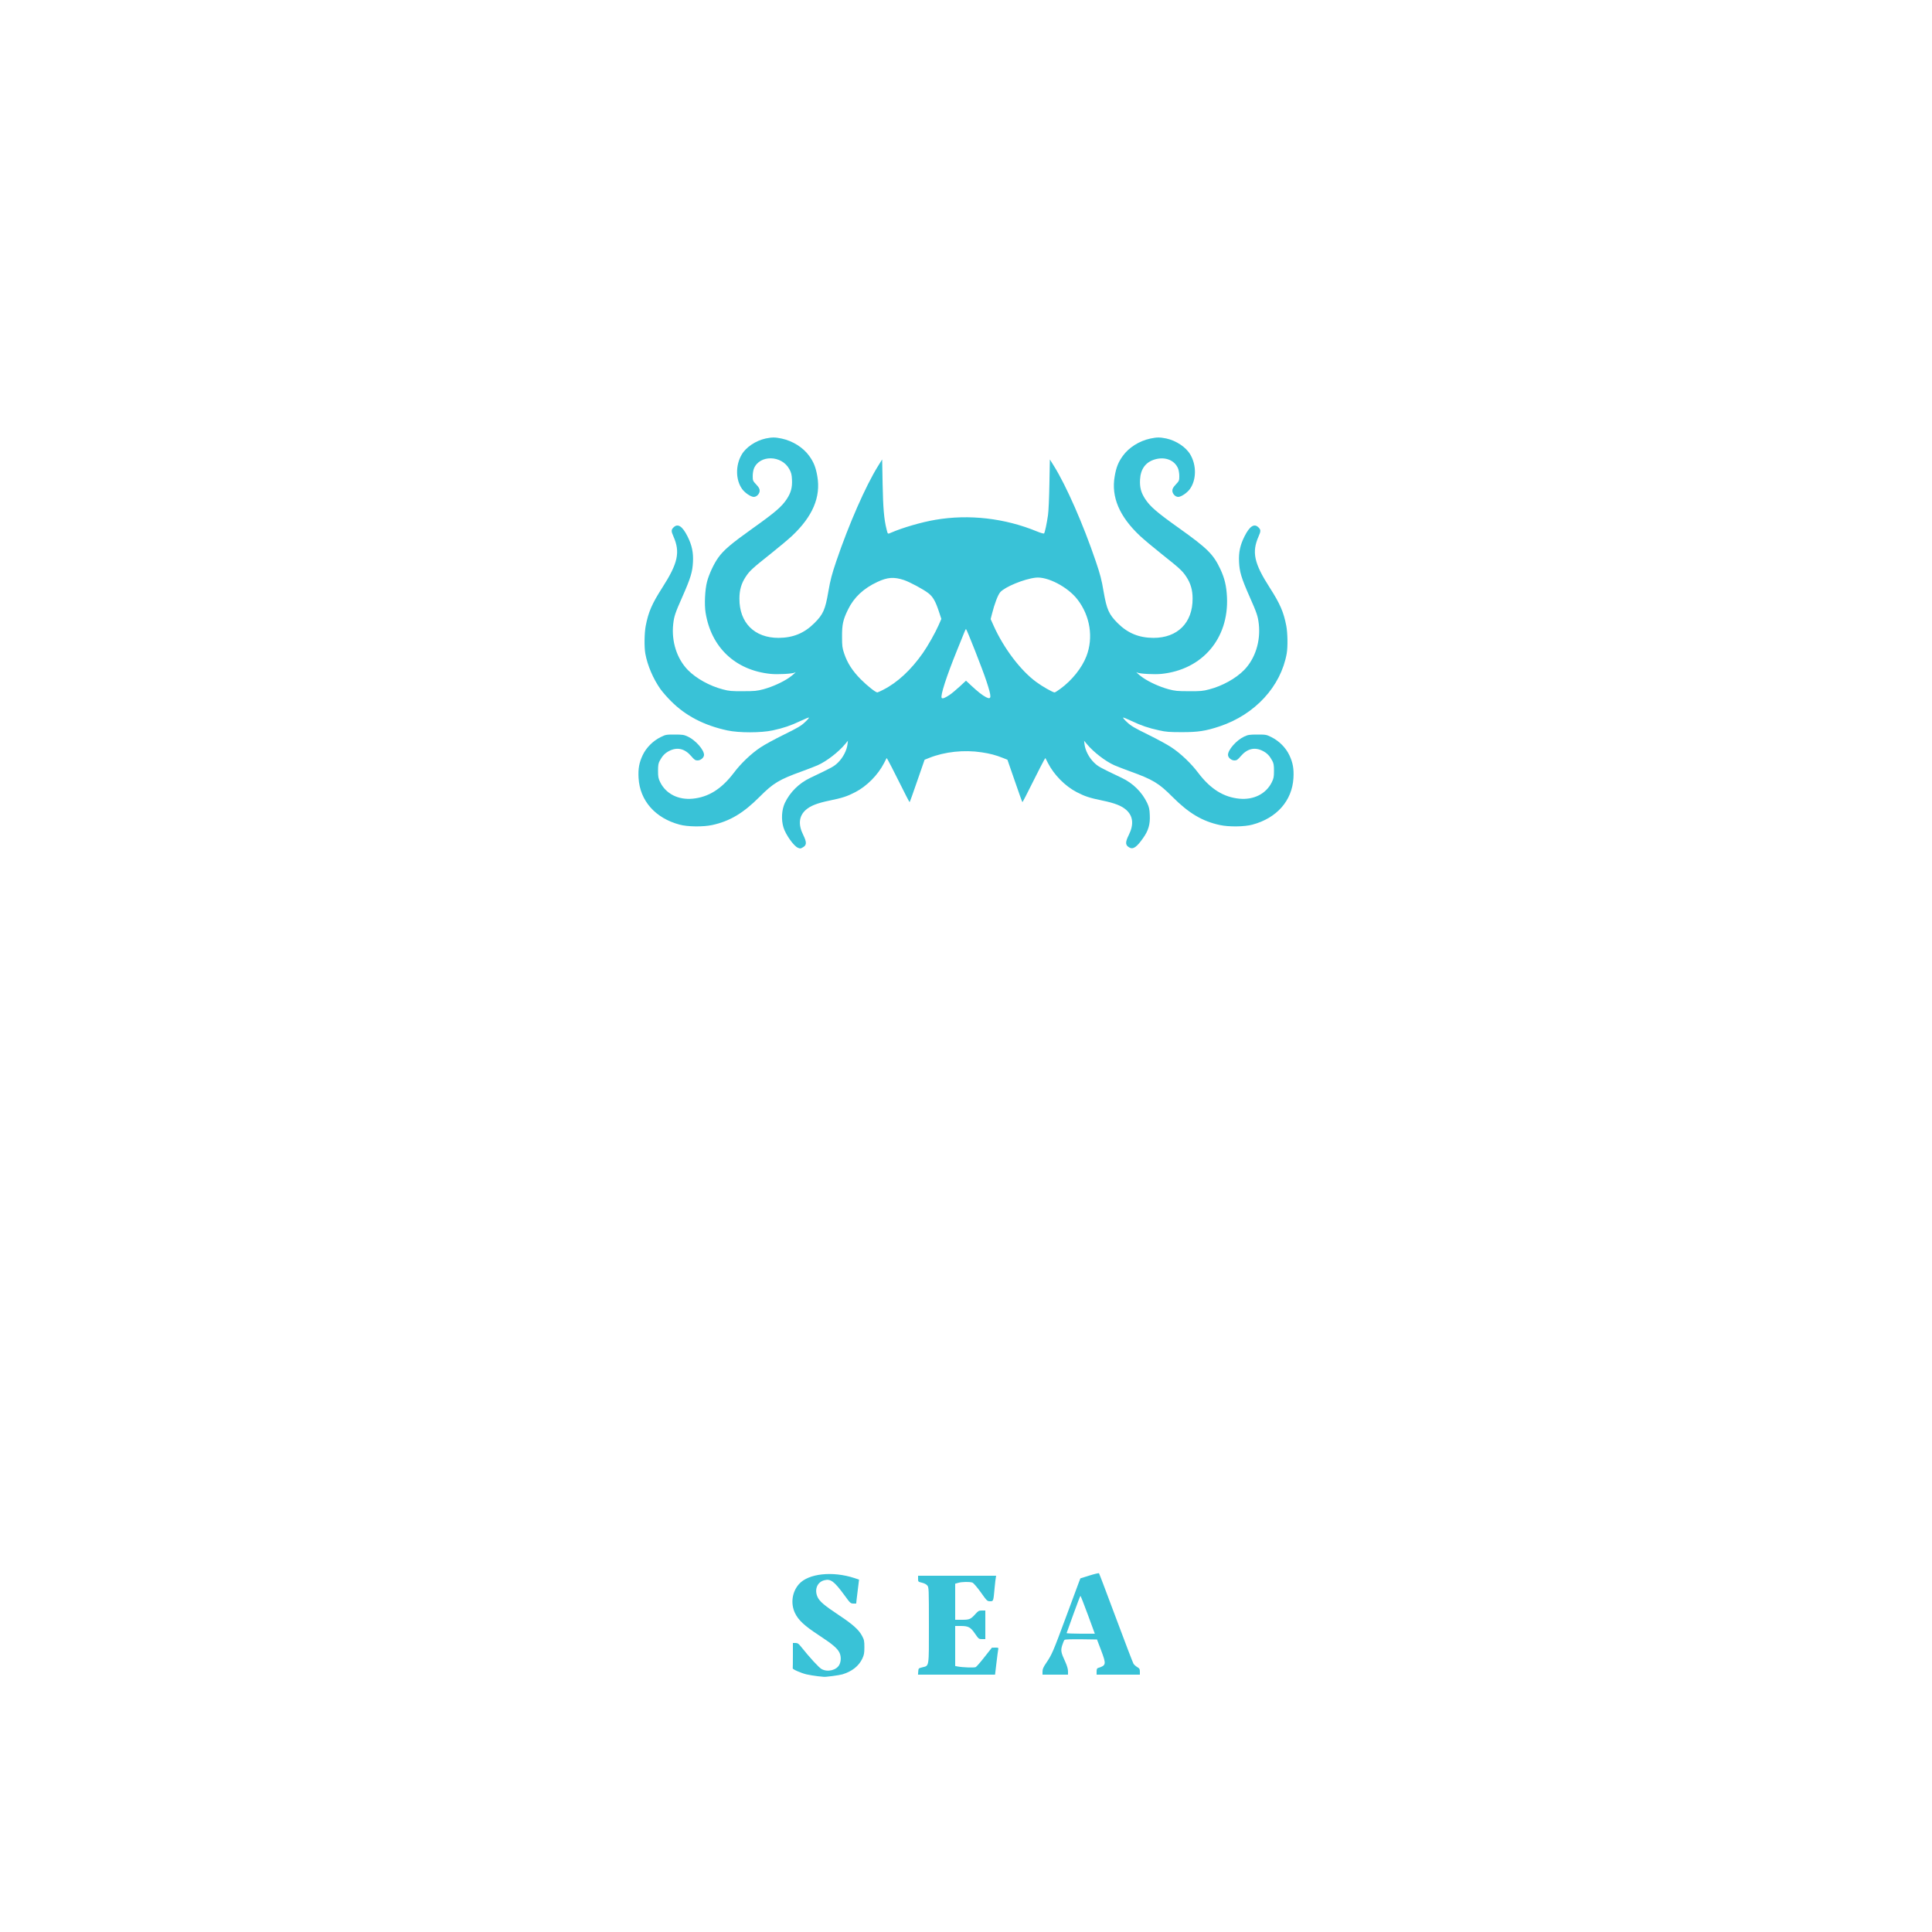 <?xml version="1.0" encoding="utf-8"?>
<!DOCTYPE svg PUBLIC "-//W3C//DTD SVG 1.0//EN" "http://www.w3.org/TR/2001/REC-SVG-20010904/DTD/svg10.dtd">
<svg version="1.0" xmlns="http://www.w3.org/2000/svg" width="2500px" height="2500px" viewBox="0 0 2500 2500" preserveAspectRatio="xMidYMid meet">
 <g fill="#39c2d7">
  <path d="M1058 2169 c-4.1 -0.5 -10.6 -1.5 -14.5 -2.4 -7.3 -1.8 -18.2 -6.6 -17.7 -7.8 0.1 -0.5 0.2 -8 0.2 -16.8 l0 -16 3.3 0 c2.8 0 4 0.8 6.8 4.3 11.9 14.9 23.5 27.5 27.1 29.5 7.9 4.3 19.4 1.4 23 -5.8 2.3 -4.6 2.3 -11.2 -0.1 -15.8 -2.9 -5.6 -9.1 -10.8 -26.8 -22.4 -18.7 -12.3 -26.2 -19.3 -30.7 -28.7 -5.7 -12.2 -3.7 -27.1 5.2 -37.2 12.1 -13.8 43.4 -17.2 71.8 -7.9 l6 2 -1.2 9.8 c-0.6 5.3 -1.5 12.3 -1.9 15.5 l-0.6 5.7 -3.7 0 c-3.5 -0.1 -4.1 -0.6 -10.7 -9.7 -14.1 -19.3 -18.6 -22.7 -27.1 -20.4 -9 2.4 -12.8 12.1 -8.5 21.6 2.6 5.7 8.7 10.9 27.2 23.2 18.3 12.1 26.3 19.2 30.5 27.3 2.6 4.9 2.9 6.5 2.9 14.5 0 7.7 -0.4 9.8 -2.6 14.6 -4.6 9.8 -13.5 16.8 -25.9 20.5 -3.9 1.2 -22.3 3.6 -24 3.2 -0.3 0 -3.9 -0.4 -8 -0.8z"/>
  <path d="M1188.2 2162.9 c0.3 -4.1 0.4 -4.2 5.3 -5.4 9 -2.3 8.5 1 8.5 -54.5 0 -47.2 -0.1 -48.8 -2 -51.3 -1.3 -1.6 -3.8 -2.9 -7 -3.7 -4.9 -1.2 -5 -1.2 -5 -5.1 l0 -3.9 50.5 0 50.5 0 -0.4 2.3 c-0.3 1.2 -1 7.4 -1.6 13.7 -1.6 17.4 -1.5 17 -5.9 17 -3.6 0 -4 -0.3 -12 -11.6 -4.9 -6.8 -9.3 -11.9 -10.8 -12.5 -3.4 -1.3 -13.8 -1.1 -18.4 0.3 l-3.9 1.1 0 23.4 0 23.3 8.8 0 c9.8 0 11.3 -0.7 17.6 -7.7 3.4 -3.8 4.3 -4.3 8.2 -4.3 l4.4 0 0 18.5 0 18.5 -4.2 0 c-4.2 0 -4.4 -0.2 -9.2 -7.1 -5.7 -8.4 -8.6 -9.9 -18.6 -9.9 l-7 0 0 25.9 0 25.9 3 0.6 c6.7 1.3 21.7 1.8 23.6 0.8 1 -0.5 6.2 -6.4 11.4 -13.1 l9.5 -12 4.4 -0.1 c4 0 4.3 0.2 3.8 2.3 -0.3 1.2 -1.3 9.1 -2.3 17.5 l-1.8 15.2 -49.9 0 -49.8 0 0.3 -4.1z"/>
  <path d="M1349 2163 c0 -3.2 1 -5.6 4.9 -11.3 7.4 -11 8.7 -14.1 24.9 -57.7 8.3 -22.3 16 -43 17.1 -46.1 l2.1 -5.5 11.8 -3.7 c6.4 -2 12 -3.3 12.3 -2.9 0.4 0.4 10.2 26.4 21.9 57.7 11.7 31.4 21.9 58 22.7 59.3 0.8 1.3 3 3.3 4.9 4.4 2.9 1.7 3.4 2.5 3.4 5.9 l0 3.9 -28 0 -28 0 0 -4 c0 -3 0.5 -4.2 1.8 -4.6 10.6 -3.3 10.9 -4.7 4.1 -22.7 l-5.4 -14.2 -20.4 -0.3 c-12.6 -0.1 -20.8 0.1 -21.6 0.8 -0.6 0.5 -2 3.7 -3 7 -2.1 6.9 -1.7 9.1 4.1 21.7 2.2 4.9 3.4 9.1 3.4 11.9 l0 4.4 -16.5 0 -16.5 0 0 -4z m58.7 -73.5 c-5 -13.5 -9.3 -24.5 -9.6 -24.5 -0.3 0 -4.4 10.7 -9.1 23.7 -4.7 13 -8.6 24 -8.8 24.5 -0.2 0.4 7.9 0.8 18.1 0.8 l18.4 0 -9 -24.5z"/>
  <path d="M1032.5 1097 c-5.4 -2.2 -15.8 -16.9 -18.7 -26.3 -3.1 -10.2 -2.3 -22.9 1.8 -31.7 6.7 -14 18.3 -25.5 32.8 -32.4 29.2 -13.9 30.5 -14.6 36.1 -20 6.3 -6.2 11.1 -15.4 12.1 -23.1 l0.6 -5 -3.3 4 c-8.7 10.6 -24.4 22.7 -36 27.8 -3 1.3 -11.9 4.8 -19.9 7.7 -29.7 10.7 -37.4 15.3 -55 33 -21.1 21.2 -38.7 31.7 -61.5 36.6 -11.7 2.5 -31.6 2.3 -42 -0.5 -31.6 -8.4 -51.5 -31 -53.2 -60.3 -0.7 -12 0.7 -19.9 5.4 -29.8 4.6 -9.6 13.1 -18.1 22.8 -23 6.8 -3.4 7.3 -3.5 18.5 -3.5 10.3 0 12.1 0.3 17.2 2.7 9.8 4.6 20.8 17 20.8 23.6 0 3.5 -4.3 7.2 -8.3 7.2 -3 0 -4.2 -0.8 -8.3 -5.6 -8.2 -9.6 -17.9 -12 -28.2 -6.8 -5.6 2.8 -9 6.3 -12.5 12.8 -1.8 3.3 -2.2 5.8 -2.2 13.1 0 7.9 0.4 9.7 2.8 14.7 7.4 15 23.4 23.1 42 21.3 20.5 -2 37.3 -12.5 53.2 -33.4 9.2 -12.3 23 -25.4 34.8 -33.1 5 -3.4 18.7 -10.8 30.3 -16.5 17.3 -8.5 22.1 -11.3 26.9 -15.9 3.3 -3 5.6 -5.8 5.3 -6.1 -0.2 -0.3 -5.2 1.7 -10.9 4.4 -12.6 6 -22.1 9.2 -35.9 12.2 -15.1 3.3 -43.8 3.3 -58.7 0.1 -30.2 -6.5 -54 -18.9 -72.8 -37.7 -5 -4.9 -11.2 -12.1 -13.9 -15.8 -9.5 -13.5 -16.9 -30.9 -19.6 -46.1 -1.5 -8.7 -1.2 -26.2 0.5 -35.5 3.5 -18.2 8 -28.6 21.5 -49.7 20.3 -31.6 23.4 -45.9 14.4 -66.3 -3 -6.7 -3 -8.6 0.1 -11.6 5.5 -5.6 11.5 -1.7 18.2 11.7 5.6 11.2 7.6 20.6 7 32.8 -0.6 12.8 -2.9 20.7 -13.4 44.5 -9.8 22.1 -11 25.8 -12.2 36.2 -2.4 22.3 4.7 44.6 19 59.3 10.8 11 28.3 20.7 45.4 25.1 7.8 2.1 11.3 2.4 26 2.3 15.1 0 18.1 -0.3 26.7 -2.6 11.2 -3.1 23.9 -8.8 32.5 -14.6 4.9 -3.3 11.3 -9.1 7.7 -6.9 -2.7 1.6 -22.4 2.7 -31.4 1.7 -45.5 -4.7 -76.8 -34.3 -84 -79.3 -1.7 -10.4 -0.8 -29.8 1.9 -40 2.6 -9.8 8.7 -23 14.5 -31.1 7.1 -9.9 16.5 -17.9 45.1 -38.3 28.7 -20.4 37.3 -27.9 43.7 -37.7 5.4 -8.3 7.1 -15 6.6 -25 -0.3 -6.6 -1 -9.1 -3.4 -13.5 -9.9 -18.3 -38.4 -18.8 -45.8 -0.9 -0.9 2.1 -1.6 6.5 -1.6 9.8 0 5.8 0.2 6.3 4.5 10.9 3.4 3.6 4.5 5.6 4.5 8 0 4 -3.8 8.1 -7.6 8.1 -3.8 0 -11.5 -5.2 -15.1 -10.2 -8.5 -11.8 -8.7 -30.7 -0.6 -44.5 5.6 -9.7 18.3 -18.1 31.1 -20.9 8.5 -1.7 12 -1.7 20.7 0.1 14.4 3.1 27.9 11.6 35.8 22.7 5.7 8 8.3 14.5 10.3 26.1 4.7 26.8 -6 52 -32.8 77.2 -4.6 4.3 -17.1 14.8 -27.8 23.3 -23.6 18.7 -27.1 22 -32.1 29.6 -5.6 8.5 -8.1 17.1 -8.1 28.1 -0.2 31.3 19.5 51 50.7 50.9 18.7 -0.1 33.1 -6 46.1 -18.9 11.6 -11.5 14.3 -17.6 18.3 -41.2 2.6 -15 4.5 -22.1 10.2 -39 16.3 -48 38.1 -97.6 54.1 -123.3 l5.3 -8.5 0.6 32 c0.6 30.7 1.8 45.2 5 58 1.7 6.9 1.5 6.7 5.6 4.9 14.9 -6.5 39.9 -13.8 57.8 -16.8 43.5 -7.4 89.7 -2.1 131.4 15.1 4.6 1.9 8.7 3 9.1 2.6 1 -1 3.6 -13.1 5.1 -23.8 0.7 -4.4 1.5 -22.4 1.8 -40 l0.6 -32 5.3 8.5 c16 25.7 37.8 75.3 54.1 123.3 5.8 17.1 7.6 24 10.1 39 4.1 23.5 6.8 29.6 18.4 41.2 13 12.9 27.4 18.8 46.1 18.9 31.2 0.1 50.9 -19.6 50.7 -50.9 0 -11 -2.5 -19.6 -8.1 -28.1 -5 -7.6 -8.5 -10.9 -32.1 -29.6 -10.7 -8.5 -23.2 -19 -27.8 -23.3 -26.8 -25.2 -37.5 -50.4 -32.8 -77.2 2 -11.6 4.6 -18.1 10.3 -26.1 7.9 -11.1 21.4 -19.6 35.8 -22.7 8.7 -1.8 12.2 -1.8 20.7 -0.1 12.8 2.8 25.5 11.2 31.1 20.9 8.1 13.8 7.9 32.7 -0.6 44.5 -3.6 5 -11.3 10.2 -15.1 10.2 -3.8 0 -7.6 -4.1 -7.6 -8.1 0 -2.4 1.1 -4.4 4.5 -8 4.3 -4.6 4.5 -5.1 4.5 -10.9 0 -3.3 -0.7 -7.7 -1.6 -9.8 -4.5 -10.8 -16.8 -15.6 -30.1 -11.7 -11.9 3.5 -18.4 12.4 -19.1 26.1 -0.5 10 1.2 16.7 6.6 25 6.4 9.8 15 17.3 43.7 37.7 37 26.4 44.5 33.8 53.6 53.1 5.6 12 7.9 21.9 8.6 36.3 2.5 53.5 -31.8 93.8 -84.7 99.3 -9 1 -28.7 -0.1 -31.4 -1.7 -3.6 -2.2 2.8 3.6 7.7 6.9 8.6 5.8 21.3 11.5 32.5 14.6 8.6 2.3 11.6 2.6 26.7 2.6 14.7 0.1 18.2 -0.2 26 -2.3 17.1 -4.4 34.6 -14.1 45.4 -25.1 14.3 -14.7 21.4 -37 19 -59.3 -1.2 -10.4 -2.4 -14.1 -12.2 -36.2 -10.5 -23.8 -12.8 -31.7 -13.4 -44.5 -0.6 -12.2 1.4 -21.6 7 -32.8 6.7 -13.4 12.7 -17.3 18.2 -11.7 3.1 3 3.1 4.9 0.1 11.6 -9 20.4 -5.9 34.7 14.4 66.3 13.5 21.1 18 31.5 21.5 49.7 1.7 9.3 2 26.8 0.5 35.5 -7.6 42.7 -41 79 -86.8 94.3 -18.1 6 -27.7 7.5 -48.7 7.5 -16 0 -20.7 -0.3 -29.5 -2.3 -13.8 -3 -23.3 -6.2 -35.9 -12.2 -5.7 -2.7 -10.7 -4.7 -10.9 -4.4 -0.3 0.3 2 3.1 5.3 6.1 4.8 4.6 9.6 7.4 26.9 15.9 11.6 5.7 25.3 13.1 30.3 16.5 11.8 7.7 25.6 20.8 34.8 33.1 15.9 20.9 32.7 31.4 53.2 33.4 18.6 1.8 34.6 -6.3 42 -21.3 2.4 -5 2.8 -6.8 2.8 -14.7 0 -7.3 -0.4 -9.8 -2.2 -13.1 -3.5 -6.5 -6.9 -10 -12.5 -12.8 -10.3 -5.2 -20 -2.8 -28.2 6.8 -4.1 4.8 -5.3 5.6 -8.3 5.6 -4 0 -8.3 -3.7 -8.3 -7.2 0 -6.6 11 -19 20.8 -23.6 5.1 -2.4 6.9 -2.7 17.2 -2.7 11.2 0 11.7 0.1 18.5 3.5 9.7 4.9 18.2 13.4 22.8 23 4.7 9.9 6.1 17.8 5.4 29.8 -1.7 29.3 -21.6 51.9 -53.2 60.3 -10.4 2.8 -30.3 3 -42 0.5 -22.8 -4.9 -40.4 -15.4 -61.5 -36.6 -17.6 -17.7 -25.3 -22.3 -55 -33 -8 -2.9 -16.9 -6.4 -19.9 -7.7 -11.6 -5.1 -27.3 -17.2 -36 -27.8 l-3.3 -4 0.6 5 c1 7.7 5.8 16.9 12.1 23.1 5.6 5.4 6.9 6.1 36.1 20 14.5 6.9 26.1 18.4 32.8 32.4 2.5 5.4 3.1 8 3.4 15.7 0.6 12 -1.8 20.2 -8.7 29.8 -8 11.5 -12.8 14.8 -17.3 12.4 -5.8 -3.1 -6.1 -6.6 -1.1 -16.6 6.7 -13.5 5.5 -24.5 -3.5 -32.4 -5.9 -5.2 -14.8 -8.7 -30.3 -11.9 -17 -3.5 -23.1 -5.5 -33.7 -11 -14.9 -7.7 -29.3 -22.3 -37.1 -37.5 l-3.4 -6.6 -1.6 2.5 c-0.9 1.3 -7.4 14.2 -14.6 28.5 -7.1 14.4 -13.2 26.1 -13.5 26.1 -0.3 0 -4.7 -12.4 -9.9 -27.5 l-9.5 -27.4 -6 -2.4 c-9.1 -3.6 -16.5 -5.6 -27.3 -7.2 -22.8 -3.5 -47.8 -0.8 -67.9 7.2 l-6 2.4 -9.5 27.4 c-5.2 15.1 -9.6 27.5 -9.9 27.5 -0.3 0 -6.4 -11.7 -13.5 -26.1 -7.2 -14.3 -13.7 -27.2 -14.6 -28.5 l-1.6 -2.5 -3.4 6.6 c-7.8 15.2 -22.2 29.8 -37.1 37.5 -10.6 5.5 -16.7 7.5 -33.7 11 -15.5 3.2 -24.4 6.7 -30.3 11.9 -9 7.9 -10.2 18.9 -3.5 32.4 4.9 10 4.7 13.5 -1 16.5 -2.5 1.4 -3 1.4 -5.8 0.2z m196 -197.6 c2.8 -1.8 8.7 -6.8 13.3 -11 l8.2 -7.6 6.3 5.9 c9 8.4 14.6 12.8 19.5 15.4 7.5 3.8 7.6 0.4 0.5 -21.1 -4.8 -14.7 -25.4 -67 -26.3 -67 -0.3 0 -1.3 1.9 -2.2 4.3 -0.9 2.3 -5.3 13.2 -9.8 24.2 -13.3 32.9 -21.3 57.6 -19.5 60.5 0.9 1.5 4.1 0.3 10 -3.6z m-85.7 -6.8 c18.4 -9.3 36 -25.6 51.4 -47.6 6.4 -9.1 16 -26.1 20.3 -35.9 l3.6 -8.2 -2.7 -8.2 c-4.8 -14.7 -8 -20.4 -14.2 -25.2 -6.1 -4.8 -24 -14.4 -31.4 -16.9 -13 -4.3 -21.4 -3.7 -34.4 2.4 -17.9 8.3 -30.3 19.9 -37.9 35.4 -6.6 13.3 -8 19.6 -7.9 35.6 0 11.9 0.3 14.4 2.7 21.5 4.2 12.5 10.7 22.6 21.6 33.6 8.5 8.5 19.1 16.9 21.4 16.9 0.4 0 3.8 -1.5 7.5 -3.4z m229.3 -1.3 c15 -10.9 28 -27.2 33.7 -42.1 9.3 -24 4.9 -52.2 -11.5 -73.4 -12.5 -16.3 -39 -30.1 -54.2 -28.3 -15 1.7 -39.7 11.9 -45.8 18.8 -3 3.5 -7.4 14.9 -10.8 28.5 l-1.6 6.3 3.9 8.7 c13 28.9 34.7 57.7 55 72.6 7.6 5.7 21.4 13.5 23.8 13.6 0.7 0 4 -2.1 7.5 -4.7z"/>
 </g>
</svg>